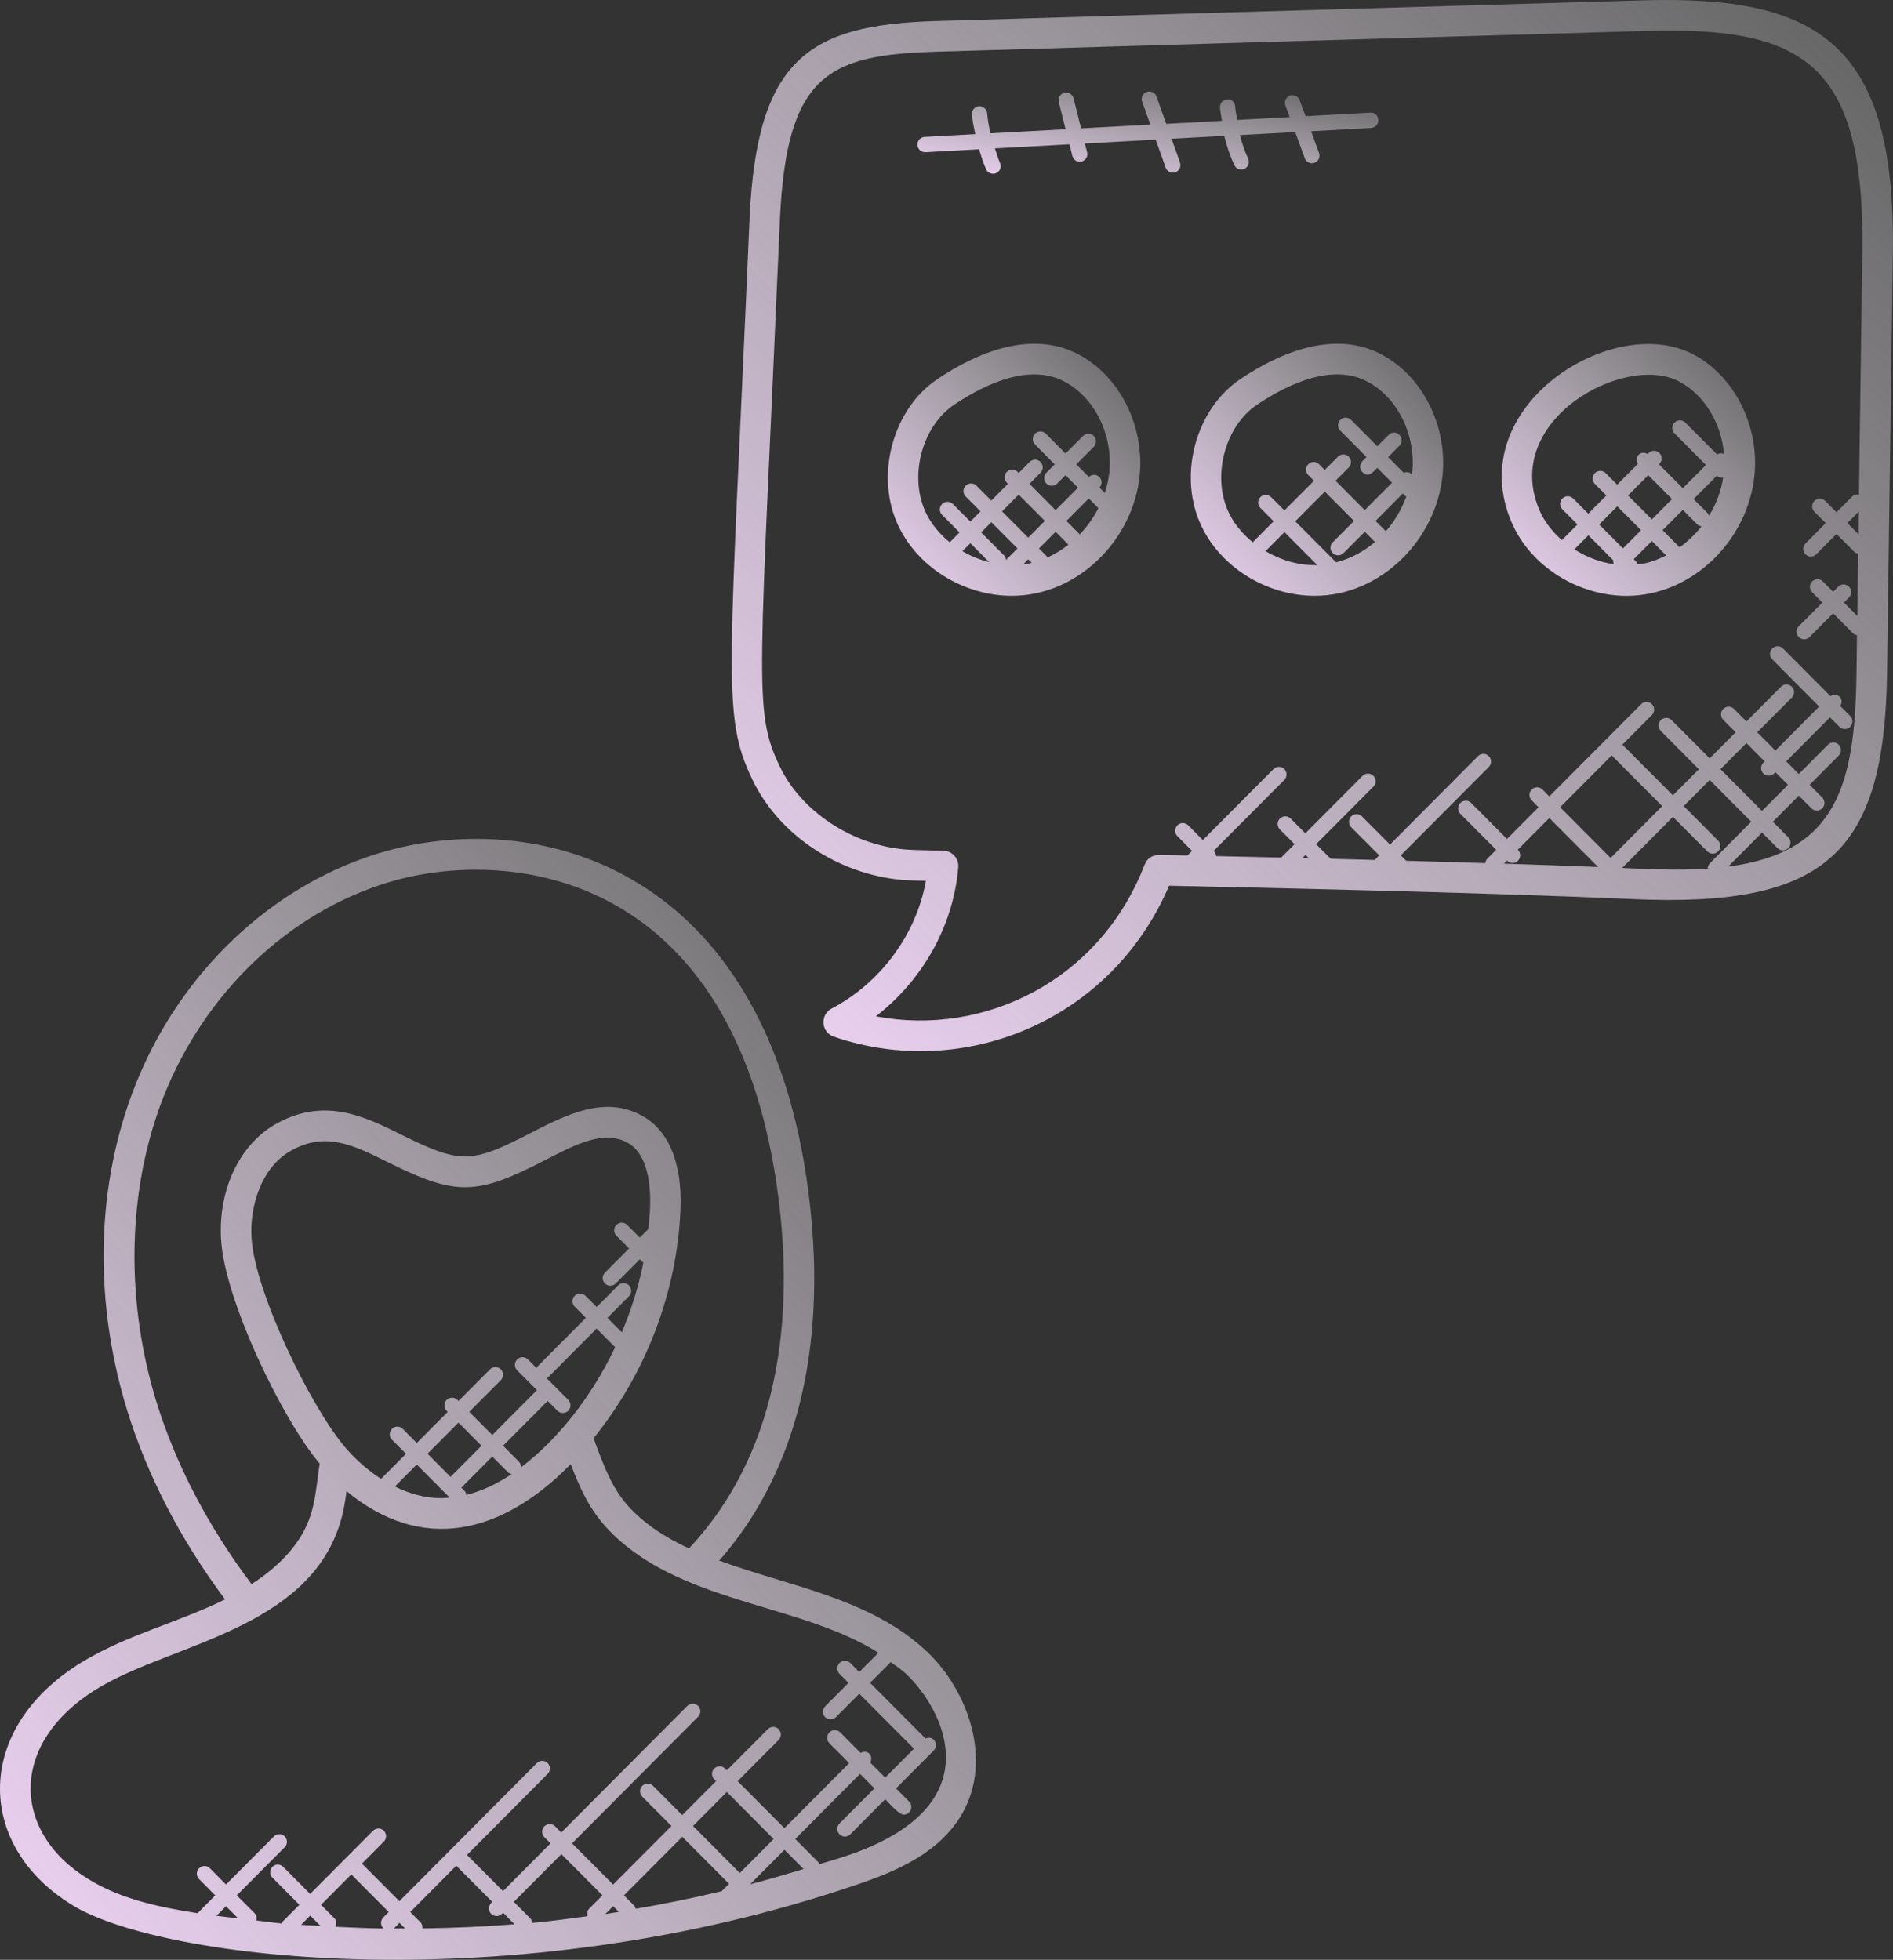 <?xml version="1.0" encoding="UTF-8"?> <svg xmlns="http://www.w3.org/2000/svg" width="57" height="59" viewBox="0 0 57 59" fill="none"><rect x="0" y="0" width="57" height="59" fill="#333333" stroke="none"/><path d="M2.559 49.984C-0.791 51.956 -0.78 55.539 2.171 57.349C4.852 59.017 15.448 60.263 25.762 56.75C27.023 56.328 28.284 55.777 28.967 54.612C29.913 52.967 29.125 50.86 27.902 49.713C26.192 48.11 23.775 47.764 21.658 46.982C24.5 43.738 24.928 39.259 24.214 35.026C22.68 26.086 16.215 24.382 11.684 25.606C8.439 26.495 5.647 29.007 4.216 32.327C2.906 35.379 2.765 38.966 3.82 42.43C4.436 44.433 5.442 46.361 6.777 48.151C5.343 48.853 3.917 49.187 2.559 49.984ZM6.519 57.676L6.806 57.387L7.17 57.753C6.954 57.725 6.735 57.706 6.519 57.676ZM9.067 57.947L9.342 57.67L9.65 57.98C9.456 57.968 9.261 57.961 9.067 57.947ZM10.096 58.006C10.137 57.92 10.139 57.819 10.068 57.748L9.667 57.345L10.578 56.43L11.705 57.562L11.542 57.725C11.452 57.816 11.452 57.961 11.542 58.052C11.547 58.056 11.553 58.054 11.559 58.058C11.069 58.051 10.583 58.03 10.096 58.006ZM11.851 58.057C11.856 58.054 11.863 58.055 11.866 58.051L12.029 57.888L12.197 58.056C12.082 58.056 11.966 58.057 11.851 58.057ZM13.739 56.168L14.823 57.257L14.79 57.29C14.7 57.381 14.7 57.526 14.79 57.617C14.835 57.662 14.894 57.684 14.953 57.684C15.012 57.684 15.07 57.662 15.115 57.617L15.148 57.583L15.493 57.93C14.569 58.005 13.644 58.043 12.717 58.055C12.724 57.988 12.711 57.921 12.659 57.869L12.354 57.562L13.739 56.168ZM22.276 56.387L20.868 54.972L21.886 53.948L23.295 55.364L22.276 56.387ZM23.62 55.689L24.197 56.268C23.662 56.43 23.126 56.587 22.586 56.728L23.62 55.689ZM21.953 56.713L21.73 56.936C20.873 57.14 20.01 57.317 19.142 57.465C19.131 57.436 19.13 57.404 19.107 57.38L18.789 57.061L20.544 55.297L21.953 56.713ZM18.634 57.558C18.498 57.579 18.363 57.604 18.226 57.624L18.463 57.386L18.634 57.558ZM17.738 57.464C17.676 57.525 17.672 57.61 17.696 57.688C17.139 57.763 16.582 57.839 16.022 57.89C16.017 57.84 16.003 57.788 15.964 57.749L15.473 57.256L16.904 55.819L18.14 57.06L17.738 57.464ZM25.47 55.877C25.207 55.966 24.938 56.037 24.674 56.121C24.665 56.107 24.668 56.089 24.655 56.077L23.945 55.364L25.896 53.404L26.33 53.84L25.279 54.896C25.189 54.986 25.189 55.132 25.279 55.222C25.324 55.268 25.383 55.29 25.441 55.29C25.5 55.29 25.559 55.268 25.604 55.222L26.655 54.167C26.763 54.276 27.069 54.631 27.212 54.631C27.415 54.631 27.518 54.383 27.374 54.237L26.98 53.84L28.116 52.699C28.206 52.609 28.206 52.463 28.116 52.373C28.043 52.3 27.94 52.302 27.852 52.347C27.844 52.334 27.847 52.318 27.836 52.306L26.199 50.662L26.821 50.038C26.974 50.153 27.137 50.254 27.277 50.387C28.359 51.403 30.013 54.357 25.47 55.877ZM26.451 49.757L25.873 50.336L25.603 50.064C25.513 49.974 25.368 49.974 25.279 50.064C25.189 50.155 25.189 50.3 25.279 50.391L25.549 50.663L24.846 51.37C24.756 51.46 24.756 51.606 24.846 51.696C24.89 51.741 24.949 51.763 25.008 51.763C25.067 51.763 25.125 51.741 25.171 51.696L25.874 50.989L27.511 52.634C27.515 52.637 27.521 52.636 27.526 52.64L26.654 53.515L26.202 53.062C26.248 52.975 26.25 52.87 26.177 52.796C26.104 52.722 25.999 52.725 25.913 52.771L25.299 52.154C25.209 52.064 25.064 52.064 24.974 52.154C24.884 52.245 24.884 52.39 24.974 52.481L25.57 53.079L23.62 55.037L22.211 53.622L23.445 52.383C23.535 52.293 23.535 52.147 23.445 52.057C23.355 51.966 23.21 51.966 23.12 52.057L21.886 53.296L21.832 53.241C21.742 53.151 21.597 53.151 21.507 53.241C21.417 53.332 21.417 53.477 21.507 53.568L21.561 53.622L20.543 54.645L19.665 53.764C19.575 53.674 19.43 53.674 19.34 53.764C19.25 53.854 19.25 54 19.34 54.09L20.218 54.972L18.462 56.735L17.226 55.494L21.021 51.683C21.111 51.593 21.111 51.447 21.021 51.357C20.931 51.267 20.786 51.267 20.696 51.357L16.901 55.168L16.717 54.983C16.627 54.892 16.482 54.892 16.392 54.983C16.302 55.073 16.302 55.219 16.392 55.309L16.577 55.494L15.146 56.932L14.062 55.843L16.49 53.404C16.58 53.313 16.58 53.167 16.49 53.077C16.4 52.987 16.255 52.987 16.165 53.077L12.026 57.236L10.899 56.104L11.558 55.442C11.648 55.352 11.648 55.206 11.558 55.115C11.468 55.025 11.323 55.025 11.233 55.115L9.339 57.017L8.527 56.202C8.437 56.111 8.292 56.111 8.203 56.202C8.113 56.292 8.113 56.438 8.203 56.528L9.015 57.344L8.506 57.855C8.491 57.869 8.494 57.89 8.485 57.907C8.229 57.884 7.974 57.844 7.719 57.817C7.737 57.742 7.73 57.664 7.673 57.605L7.13 57.061L8.573 55.611C8.663 55.521 8.663 55.376 8.573 55.285C8.483 55.195 8.338 55.195 8.248 55.285L6.805 56.734L6.32 56.245C6.23 56.154 6.085 56.154 5.995 56.245C5.905 56.335 5.905 56.481 5.995 56.571L6.482 57.061C6.421 57.121 6.008 57.535 5.95 57.598C4.813 57.419 3.64 57.18 2.652 56.565C0.33 55.14 0.242 52.418 3.024 50.781C5.223 49.487 9.24 49.025 10.232 45.881C10.337 45.552 10.391 45.221 10.436 44.892C12.68 46.751 15.083 46.212 17.16 44.104C17.169 44.096 17.177 44.086 17.185 44.078C17.432 44.727 17.714 45.382 18.237 45.963C20.354 48.281 24.027 48.227 26.451 49.757ZM19.574 36.383C19.565 36.59 19.542 36.795 19.521 37.001L19.265 37.258L18.885 36.877C18.795 36.786 18.65 36.786 18.561 36.877C18.471 36.967 18.471 37.113 18.561 37.203L18.941 37.585L18.215 38.314C18.125 38.404 18.125 38.55 18.215 38.64C18.26 38.685 18.319 38.708 18.377 38.708C18.436 38.708 18.495 38.685 18.54 38.64L19.266 37.911L19.372 38.017C19.227 38.734 19.008 39.435 18.724 40.11L18.29 39.675L18.939 39.023C19.029 38.932 19.029 38.787 18.939 38.696C18.849 38.606 18.704 38.606 18.615 38.696L17.966 39.348L17.63 39.011C17.54 38.92 17.395 38.92 17.305 39.011C17.215 39.101 17.215 39.247 17.305 39.337L17.641 39.675L16.178 41.144C16.165 41.157 16.168 41.175 16.159 41.19L15.896 40.926C15.806 40.836 15.662 40.836 15.572 40.926C15.482 41.017 15.482 41.163 15.572 41.253L16.168 41.851L14.824 43.201L14.13 42.504L15.081 41.55C15.17 41.459 15.17 41.314 15.081 41.223C14.991 41.133 14.845 41.133 14.756 41.223L13.806 42.178L13.774 42.145C13.684 42.055 13.539 42.055 13.449 42.145C13.359 42.236 13.359 42.381 13.449 42.472L13.482 42.504L12.55 43.441L12.127 43.016C12.037 42.925 11.892 42.925 11.803 43.016C11.713 43.106 11.713 43.252 11.803 43.342L12.225 43.767L11.474 44.521C11.112 44.288 10.765 43.99 10.447 43.637L10.446 43.638C10.429 43.616 10.413 43.596 10.405 43.585C9.379 42.396 7.67 38.909 7.573 37.255C7.519 36.328 7.858 35.166 8.734 34.658C9.787 34.048 10.626 34.465 11.686 34.991C13.748 36.016 14.347 35.99 16.41 34.928C17.364 34.436 18.188 34.012 18.893 34.401C19.544 34.75 19.599 35.792 19.574 36.383ZM17.009 42.914C16.85 43.093 16.681 43.281 16.511 43.453C16.276 43.69 15.996 43.94 15.689 44.174C15.692 44.113 15.672 44.051 15.625 44.004L15.148 43.524L16.491 42.175L16.786 42.471C16.831 42.516 16.89 42.538 16.948 42.538C17.007 42.538 17.066 42.516 17.111 42.471C17.201 42.38 17.201 42.235 17.111 42.144L16.456 41.486C16.471 41.477 16.489 41.48 16.502 41.467L17.965 39.997L18.523 40.558C18.122 41.402 17.616 42.198 17.009 42.914ZM12.873 43.764L13.805 42.828L14.499 43.525L13.566 44.462L12.873 43.764ZM13.405 44.95L13.539 45.084C13.47 45.09 13.402 45.102 13.332 45.102C12.858 45.113 12.367 44.987 11.89 44.752L12.549 44.09L13.405 44.95ZM14.042 45.004C14.032 44.964 14.027 44.924 13.996 44.892L13.891 44.786L14.823 43.85L15.301 44.329C15.331 44.36 15.371 44.365 15.41 44.374C14.995 44.655 14.534 44.883 14.042 45.004ZM5.058 32.693C6.379 29.629 8.947 27.313 11.925 26.497C15.429 25.547 21.787 26.306 23.309 35.182C24.003 39.291 23.58 43.588 20.747 46.615C19.99 46.269 19.382 45.853 18.916 45.342C18.436 44.808 18.193 44.157 17.935 43.466L17.872 43.3C19.451 41.343 20.383 38.915 20.49 36.422C20.55 35.03 20.136 34.023 19.33 33.588C18.202 32.965 17.026 33.571 15.99 34.104C14.2 35.026 13.886 35.055 12.092 34.163C10.997 33.619 9.755 33.001 8.274 33.857C7.204 34.477 6.569 35.831 6.656 37.308C6.762 39.144 8.509 42.745 9.626 44.062C9.608 44.186 9.59 44.311 9.574 44.435C9.522 44.847 9.473 45.237 9.357 45.6C9.105 46.397 8.496 47.094 7.575 47.691C6.262 45.944 5.289 44.087 4.697 42.161C3.721 38.953 3.852 35.501 5.058 32.693Z" fill="url(#paint0_linear_152_308)"></path><path d="M56.997 7.58C57.078 1.348 54.791 -0.139 49.503 0.01C38.886 0.32 34.184 0.455 28.153 0.635C24.392 0.753 22.792 1.736 22.571 6.558C21.971 20.486 21.719 21.509 22.654 23.469C23.447 25.125 25.214 26.311 27.157 26.49C27.243 26.497 27.493 26.51 27.879 26.52C27.577 28.204 26.443 29.631 25.041 30.363C24.879 30.448 24.782 30.622 24.796 30.807C24.809 30.991 24.93 31.149 25.105 31.209C28.988 32.543 33.448 30.756 35.203 26.665C39.323 26.752 45.107 26.888 49.155 27.068C54.984 27.33 56.737 25.688 56.821 20.282L56.997 7.58ZM55.963 16.085L55.627 15.748L55.972 15.401L55.963 16.085ZM39.216 25.833L39.309 25.739L39.408 25.838C39.343 25.836 39.28 25.834 39.216 25.833ZM45.383 25.913C45.473 26.003 45.618 26.003 45.707 25.913C45.797 25.822 45.797 25.677 45.707 25.586L45.702 25.581L46.652 24.627L48.12 26.102C47.224 26.066 46.276 26.031 45.286 26L45.378 25.907L45.383 25.913ZM48.53 22.742L50.05 24.269L48.497 25.829L46.977 24.302L48.53 22.742ZM49.197 26.146C49.085 26.141 48.958 26.137 48.843 26.131L50.374 24.593L51.408 25.631C51.498 25.722 51.643 25.722 51.733 25.631C51.823 25.541 51.823 25.395 51.733 25.305L50.699 24.267L51.481 23.481L52.732 24.738L51.486 25.99C51.442 26.034 51.42 26.092 51.42 26.151C50.7 26.199 49.945 26.18 49.197 26.146ZM53.096 23.286C53.186 23.376 53.331 23.376 53.421 23.286L53.459 23.247L53.838 23.628L53.056 24.413L51.805 23.157L52.587 22.371L53.134 22.922L53.096 22.96C53.006 23.051 53.006 23.197 53.096 23.286ZM52.036 26.09L53.057 25.065L53.522 25.532C53.611 25.622 53.757 25.622 53.846 25.532C53.936 25.441 53.936 25.296 53.846 25.205L53.382 24.739L54.164 23.953L54.544 24.335C54.634 24.425 54.779 24.425 54.869 24.335C54.959 24.245 54.959 24.099 54.869 24.009L54.489 23.627L55.366 22.746C55.456 22.655 55.456 22.51 55.366 22.419C55.276 22.329 55.132 22.329 55.041 22.419L54.163 23.302L53.784 22.921L55.102 21.596L55.386 21.881C55.476 21.971 55.621 21.971 55.711 21.881C55.801 21.791 55.801 21.645 55.711 21.555L55.413 21.256C55.468 21.167 55.471 21.054 55.394 20.977C55.317 20.899 55.204 20.902 55.116 20.957L53.689 19.524C53.599 19.433 53.454 19.433 53.364 19.524C53.274 19.614 53.274 19.76 53.364 19.85L54.777 21.271L53.459 22.596L52.912 22.046L53.953 21.001C54.043 20.91 54.043 20.765 53.953 20.674C53.863 20.584 53.718 20.584 53.628 20.674L52.587 21.72L52.213 21.343C52.123 21.253 51.978 21.253 51.888 21.343C51.798 21.434 51.798 21.579 51.888 21.67L52.262 22.046L51.48 22.831L50.335 21.681C50.245 21.591 50.1 21.591 50.01 21.681C49.92 21.771 49.92 21.917 50.01 22.007L51.155 23.158L50.373 23.943L48.853 22.417L49.741 21.525C49.831 21.435 49.831 21.289 49.741 21.199C49.651 21.108 49.506 21.108 49.417 21.199L46.651 23.977L46.445 23.769C46.355 23.679 46.21 23.679 46.12 23.769C46.03 23.859 46.03 24.005 46.12 24.095L46.327 24.303L45.377 25.257L44.298 24.174C44.208 24.083 44.063 24.083 43.973 24.174C43.883 24.264 43.883 24.41 43.973 24.5L45.052 25.583L44.778 25.858C44.743 25.893 44.734 25.939 44.726 25.984C43.94 25.959 43.145 25.936 42.342 25.914L42.18 25.751L44.83 23.089C44.919 22.998 44.919 22.853 44.83 22.762C44.739 22.672 44.594 22.672 44.505 22.762L41.855 25.425L41.011 24.578C40.921 24.487 40.776 24.487 40.686 24.578C40.596 24.668 40.596 24.814 40.686 24.904L41.53 25.751L41.393 25.889C40.95 25.877 40.507 25.866 40.069 25.854L39.63 25.414L41.354 23.683C41.444 23.593 41.444 23.447 41.354 23.357C41.264 23.267 41.119 23.267 41.029 23.357L39.305 25.087L38.863 24.644C38.773 24.554 38.629 24.554 38.538 24.644C38.449 24.734 38.449 24.88 38.538 24.97L38.98 25.414L38.577 25.818C37.904 25.803 37.246 25.787 36.616 25.773C36.611 25.721 36.595 25.668 36.556 25.628L36.544 25.616L38.672 23.48C38.761 23.389 38.761 23.244 38.672 23.153C38.582 23.063 38.437 23.063 38.347 23.153L36.219 25.29L35.778 24.847C35.688 24.756 35.543 24.756 35.453 24.847C35.363 24.937 35.363 25.083 35.453 25.173L35.894 25.616L35.757 25.755C35.471 25.748 35.174 25.742 34.904 25.736C34.682 25.742 34.537 25.851 34.466 26.03C33.12 29.516 29.642 31.219 26.373 30.597C27.74 29.541 28.704 27.921 28.854 26.109C28.875 25.843 28.668 25.614 28.404 25.61C27.76 25.601 27.344 25.582 27.234 25.572C25.634 25.426 24.125 24.42 23.478 23.071C22.669 21.374 22.879 20.649 23.484 6.6C23.685 2.228 24.956 1.657 28.177 1.557C34.406 1.371 41.699 1.16 49.525 0.933C54.276 0.793 56.15 1.855 56.076 7.568L55.975 14.892C55.903 14.879 55.83 14.888 55.775 14.944L55.298 15.422L54.958 15.08C54.868 14.99 54.723 14.99 54.633 15.08C54.543 15.171 54.543 15.316 54.633 15.406L54.974 15.748L54.365 16.361C54.275 16.451 54.275 16.597 54.365 16.687C54.455 16.777 54.6 16.777 54.689 16.687L55.298 16.075L55.842 16.621C55.872 16.651 55.912 16.656 55.95 16.666L55.925 18.544L55.523 18.14L55.674 17.988C55.764 17.898 55.764 17.752 55.674 17.662C55.584 17.571 55.439 17.571 55.349 17.662L55.197 17.814L54.89 17.505C54.8 17.414 54.655 17.414 54.565 17.505C54.475 17.595 54.475 17.741 54.565 17.831L54.873 18.14L54.163 18.853C54.073 18.943 54.073 19.089 54.163 19.178C54.253 19.268 54.398 19.268 54.488 19.178L55.197 18.465L55.807 19.078C55.837 19.108 55.878 19.113 55.916 19.123L55.901 20.268C55.854 23.603 55.33 25.663 52.036 26.09Z" fill="url(#paint1_linear_152_308)"></path><path d="M32.467 10.664C31.32 10.064 29.852 10.324 28.224 11.415C26.911 12.295 26.363 14.226 27 15.718C27.572 17.055 29.008 17.937 30.468 17.937C32.454 17.937 34.127 16.251 34.317 14.306C34.464 12.809 33.703 11.31 32.467 10.664ZM31.519 16.746L31.285 16.512L31.785 16.009L32.172 16.398C31.973 16.552 31.76 16.684 31.534 16.785C31.526 16.772 31.53 16.756 31.519 16.746ZM30.961 16.186L30.173 15.395L30.674 14.891L31.461 15.682L30.961 16.186ZM30.637 16.511L30.317 16.832C30.306 16.844 30.308 16.861 30.299 16.875C30.296 16.821 30.279 16.766 30.238 16.725L29.544 16.028L29.849 15.721L30.637 16.511ZM29.783 16.921C29.501 16.851 29.231 16.741 28.98 16.593L29.218 16.354L29.783 16.921ZM30.816 16.983L30.961 16.837L31.066 16.942C31.045 16.947 31.027 16.956 31.007 16.961C30.944 16.974 30.88 16.974 30.816 16.983ZM32.51 16.09C32.508 16.087 32.509 16.082 32.506 16.079L32.111 15.683L32.784 15.007L33.074 15.299C32.925 15.588 32.735 15.855 32.51 16.09ZM33.404 14.217C33.383 14.429 33.331 14.636 33.265 14.839L33.106 14.679C33.19 14.589 33.19 14.449 33.103 14.361C33.016 14.273 32.877 14.273 32.786 14.358L32.408 13.979L32.935 13.451C33.025 13.361 33.025 13.215 32.935 13.125C32.845 13.034 32.7 13.034 32.611 13.125L32.084 13.653L31.49 13.056C31.4 12.965 31.255 12.965 31.165 13.056C31.075 13.146 31.075 13.292 31.165 13.382L31.759 13.979L31.508 14.231C31.418 14.321 31.418 14.467 31.508 14.557C31.598 14.648 31.743 14.648 31.833 14.557L32.084 14.306L32.458 14.682L31.785 15.358L30.999 14.566L31.33 14.233C31.42 14.143 31.42 13.997 31.33 13.906C31.24 13.816 31.095 13.816 31.005 13.906L30.674 14.239L30.641 14.206C30.551 14.116 30.406 14.116 30.317 14.206C30.227 14.296 30.227 14.442 30.317 14.533L30.35 14.566L29.849 15.069L29.403 14.622C29.313 14.532 29.168 14.532 29.078 14.622C28.988 14.712 28.988 14.858 29.078 14.948L29.524 15.395L29.218 15.702L28.692 15.174C28.602 15.084 28.457 15.084 28.367 15.174C28.277 15.264 28.277 15.41 28.367 15.501L28.893 16.029L28.597 16.326C28.273 16.061 28.005 15.735 27.843 15.356C27.379 14.27 27.785 12.817 28.732 12.183C29.697 11.535 31.007 10.943 32.042 11.483C32.955 11.959 33.515 13.083 33.404 14.217Z" fill="url(#paint2_linear_152_308)"></path><path d="M41.587 10.664C40.44 10.064 38.973 10.324 37.345 11.415C36.032 12.295 35.484 14.226 36.122 15.718C36.694 17.055 38.129 17.937 39.588 17.937C41.577 17.937 43.247 16.248 43.437 14.306C43.585 12.809 42.824 11.31 41.587 10.664ZM38.105 16.593L38.676 16.02L39.666 17.013C39.121 17.028 38.576 16.869 38.105 16.593ZM40.129 16.651C40.174 16.696 40.233 16.718 40.291 16.718C40.35 16.718 40.409 16.696 40.454 16.651L41.095 16.009L41.402 16.316C41.06 16.61 40.658 16.82 40.231 16.929L39.001 15.694L39.891 14.8L40.771 15.683L40.13 16.326C40.04 16.415 40.04 16.562 40.129 16.651ZM42.32 14.937C42.327 14.945 42.337 14.942 42.346 14.947C42.205 15.33 41.998 15.688 41.728 15.993L41.419 15.682L42.24 14.857L42.32 14.937ZM42.525 14.217C42.522 14.243 42.514 14.268 42.511 14.294C42.505 14.286 42.507 14.277 42.501 14.271C42.437 14.206 42.347 14.204 42.268 14.233L41.798 13.761L42.14 13.417C42.23 13.327 42.23 13.181 42.14 13.091C42.05 13 41.905 13 41.815 13.091L41.473 13.434L40.683 12.642C40.593 12.551 40.448 12.551 40.358 12.642C40.269 12.732 40.269 12.878 40.358 12.967L41.148 13.76L41.023 13.885C40.933 13.976 40.933 14.121 41.023 14.212C41.196 14.385 41.325 14.234 41.472 14.086L41.915 14.532L41.094 15.357L40.214 14.473L40.612 14.074C40.702 13.984 40.702 13.838 40.612 13.748C40.522 13.658 40.377 13.658 40.287 13.748L39.889 14.147L39.719 13.976C39.629 13.885 39.484 13.885 39.394 13.976C39.304 14.066 39.304 14.212 39.394 14.302L39.565 14.473L38.674 15.367L38.275 14.966C38.185 14.875 38.04 14.875 37.951 14.966C37.861 15.056 37.861 15.202 37.951 15.292L38.35 15.693L37.721 16.326C37.396 16.06 37.127 15.734 36.964 15.355C36.5 14.269 36.906 12.816 37.853 12.182C38.818 11.534 40.128 10.942 41.163 11.482C42.076 11.959 42.636 13.083 42.525 14.217Z" fill="url(#paint3_linear_152_308)"></path><path d="M50.979 10.664C48.557 9.398 44.023 12.234 45.513 15.719C46.085 17.056 47.52 17.938 48.98 17.938C50.965 17.938 52.638 16.252 52.829 14.307C52.977 12.809 52.215 11.31 50.979 10.664ZM50.555 11.482C51.318 11.88 51.828 12.734 51.912 13.666C51.841 13.636 51.769 13.639 51.704 13.683L50.746 12.722C50.656 12.632 50.511 12.632 50.421 12.722C50.331 12.812 50.331 12.958 50.421 13.047L51.368 13.998L50.67 14.698L49.953 13.978L49.967 13.965C50.057 13.874 50.057 13.729 49.967 13.638C49.877 13.548 49.732 13.548 49.642 13.638L49.613 13.668C49.525 13.616 49.416 13.614 49.34 13.69C49.265 13.765 49.268 13.875 49.318 13.964L48.694 14.591L48.349 14.243C48.259 14.153 48.114 14.153 48.024 14.243C47.934 14.333 47.934 14.479 48.024 14.569L48.369 14.916L47.824 15.464L47.369 15.007C47.279 14.917 47.134 14.917 47.045 15.007C46.955 15.098 46.955 15.243 47.045 15.334L47.499 15.79L47.03 16.26C46.742 16.006 46.5 15.703 46.352 15.355C45.2 12.653 48.907 10.622 50.555 11.482ZM48.592 16.986C48.171 16.926 47.765 16.766 47.406 16.539L47.828 16.115L48.579 16.87C48.571 16.912 48.578 16.946 48.592 16.986ZM48.153 15.79L48.698 15.242L49.414 15.962L48.869 16.51L48.153 15.79ZM49.022 14.916L49.63 14.305L50.347 15.025L49.739 15.636L49.022 14.916ZM49.519 16.961C49.448 16.977 49.374 16.977 49.302 16.986C49.291 16.962 49.292 16.934 49.272 16.915L49.193 16.835L49.739 16.288L50.17 16.721C49.962 16.825 49.746 16.913 49.519 16.961ZM50.575 16.476L50.062 15.961L50.671 15.35L51.113 15.794C51.147 15.828 51.191 15.836 51.235 15.844C51.044 16.087 50.822 16.299 50.575 16.476ZM51.461 15.527C51.451 15.508 51.453 15.485 51.438 15.468L50.996 15.025L51.696 14.321C51.739 14.36 51.793 14.384 51.847 14.384C51.861 14.384 51.873 14.37 51.888 14.367C51.825 14.778 51.679 15.173 51.461 15.527Z" fill="url(#paint4_linear_152_308)"></path><path d="M37.166 4.969C37.205 5.053 37.288 5.102 37.375 5.102C37.407 5.102 37.44 5.096 37.471 5.081C37.586 5.028 37.636 4.89 37.582 4.775C37.478 4.549 37.398 4.31 37.334 4.067L38.999 3.977L39.288 4.762C39.322 4.855 39.411 4.913 39.503 4.913C39.53 4.913 39.557 4.909 39.582 4.899C39.702 4.854 39.762 4.723 39.718 4.603L39.478 3.951L41.283 3.852C41.41 3.846 41.507 3.737 41.5 3.61C41.492 3.483 41.409 3.377 41.258 3.392L39.312 3.498L39.134 3.015C39.09 2.896 38.959 2.835 38.84 2.88C38.721 2.924 38.661 3.057 38.705 3.176L38.833 3.525L37.254 3.611C37.233 3.476 37.2 3.343 37.193 3.21C37.187 3.083 37.1 2.982 36.951 2.993C36.824 3 36.728 3.109 36.735 3.236C36.742 3.373 36.776 3.503 36.795 3.637L35.116 3.728L34.824 2.906C34.781 2.786 34.652 2.725 34.53 2.766C34.411 2.809 34.35 2.941 34.392 3.061L34.638 3.751L32.552 3.864L32.326 2.96C32.294 2.837 32.17 2.761 32.048 2.793C31.925 2.825 31.85 2.95 31.881 3.073L32.086 3.89L29.825 4.014C29.78 3.814 29.74 3.614 29.724 3.41C29.713 3.283 29.601 3.191 29.477 3.199C29.351 3.209 29.256 3.319 29.267 3.447C29.282 3.648 29.325 3.843 29.366 4.039L27.842 4.122C27.715 4.128 27.618 4.237 27.625 4.364C27.632 4.487 27.733 4.582 27.855 4.582C27.858 4.582 27.863 4.582 27.868 4.582L29.48 4.494C29.543 4.698 29.605 4.901 29.693 5.097C29.732 5.182 29.815 5.231 29.903 5.231C29.935 5.231 29.967 5.225 29.998 5.21C30.114 5.158 30.164 5.021 30.112 4.905C30.048 4.763 30.006 4.614 29.957 4.467L32.202 4.345L32.29 4.695C32.316 4.799 32.409 4.869 32.512 4.869C32.53 4.869 32.55 4.867 32.568 4.862C32.691 4.83 32.765 4.706 32.734 4.582L32.667 4.32L34.799 4.204L35.099 5.045C35.133 5.139 35.221 5.198 35.315 5.198C35.341 5.198 35.367 5.194 35.392 5.184C35.512 5.142 35.573 5.01 35.531 4.889L35.277 4.177L36.863 4.09C36.936 4.392 37.035 4.686 37.166 4.969Z" fill="url(#paint5_linear_152_308)"></path><defs><linearGradient id="paint0_linear_152_308" x1="-1.893" y1="58.737" x2="34.047" y2="28.355" gradientUnits="userSpaceOnUse"><stop stop-color="#F2D5F9"></stop><stop offset="1" stop-color="white" stop-opacity="0.2"></stop></linearGradient><linearGradient id="paint1_linear_152_308" x1="19.783" y1="31.398" x2="53.878" y2="-5.173" gradientUnits="userSpaceOnUse"><stop stop-color="#F2D5F9"></stop><stop offset="1" stop-color="white" stop-opacity="0.2"></stop></linearGradient><linearGradient id="paint2_linear_152_308" x1="26.245" y1="17.878" x2="34.438" y2="9.912" gradientUnits="userSpaceOnUse"><stop stop-color="#F2D5F9"></stop><stop offset="1" stop-color="white" stop-opacity="0.2"></stop></linearGradient><linearGradient id="paint3_linear_152_308" x1="35.366" y1="17.878" x2="43.559" y2="9.913" gradientUnits="userSpaceOnUse"><stop stop-color="#F2D5F9"></stop><stop offset="1" stop-color="white" stop-opacity="0.2"></stop></linearGradient><linearGradient id="paint4_linear_152_308" x1="44.727" y1="17.879" x2="52.913" y2="9.882" gradientUnits="userSpaceOnUse"><stop stop-color="#F2D5F9"></stop><stop offset="1" stop-color="white" stop-opacity="0.2"></stop></linearGradient><linearGradient id="paint5_linear_152_308" x1="26.731" y1="5.212" x2="27.684" y2="0.034" gradientUnits="userSpaceOnUse"><stop stop-color="#F2D5F9"></stop><stop offset="1" stop-color="white" stop-opacity="0.2"></stop></linearGradient></defs></svg> 